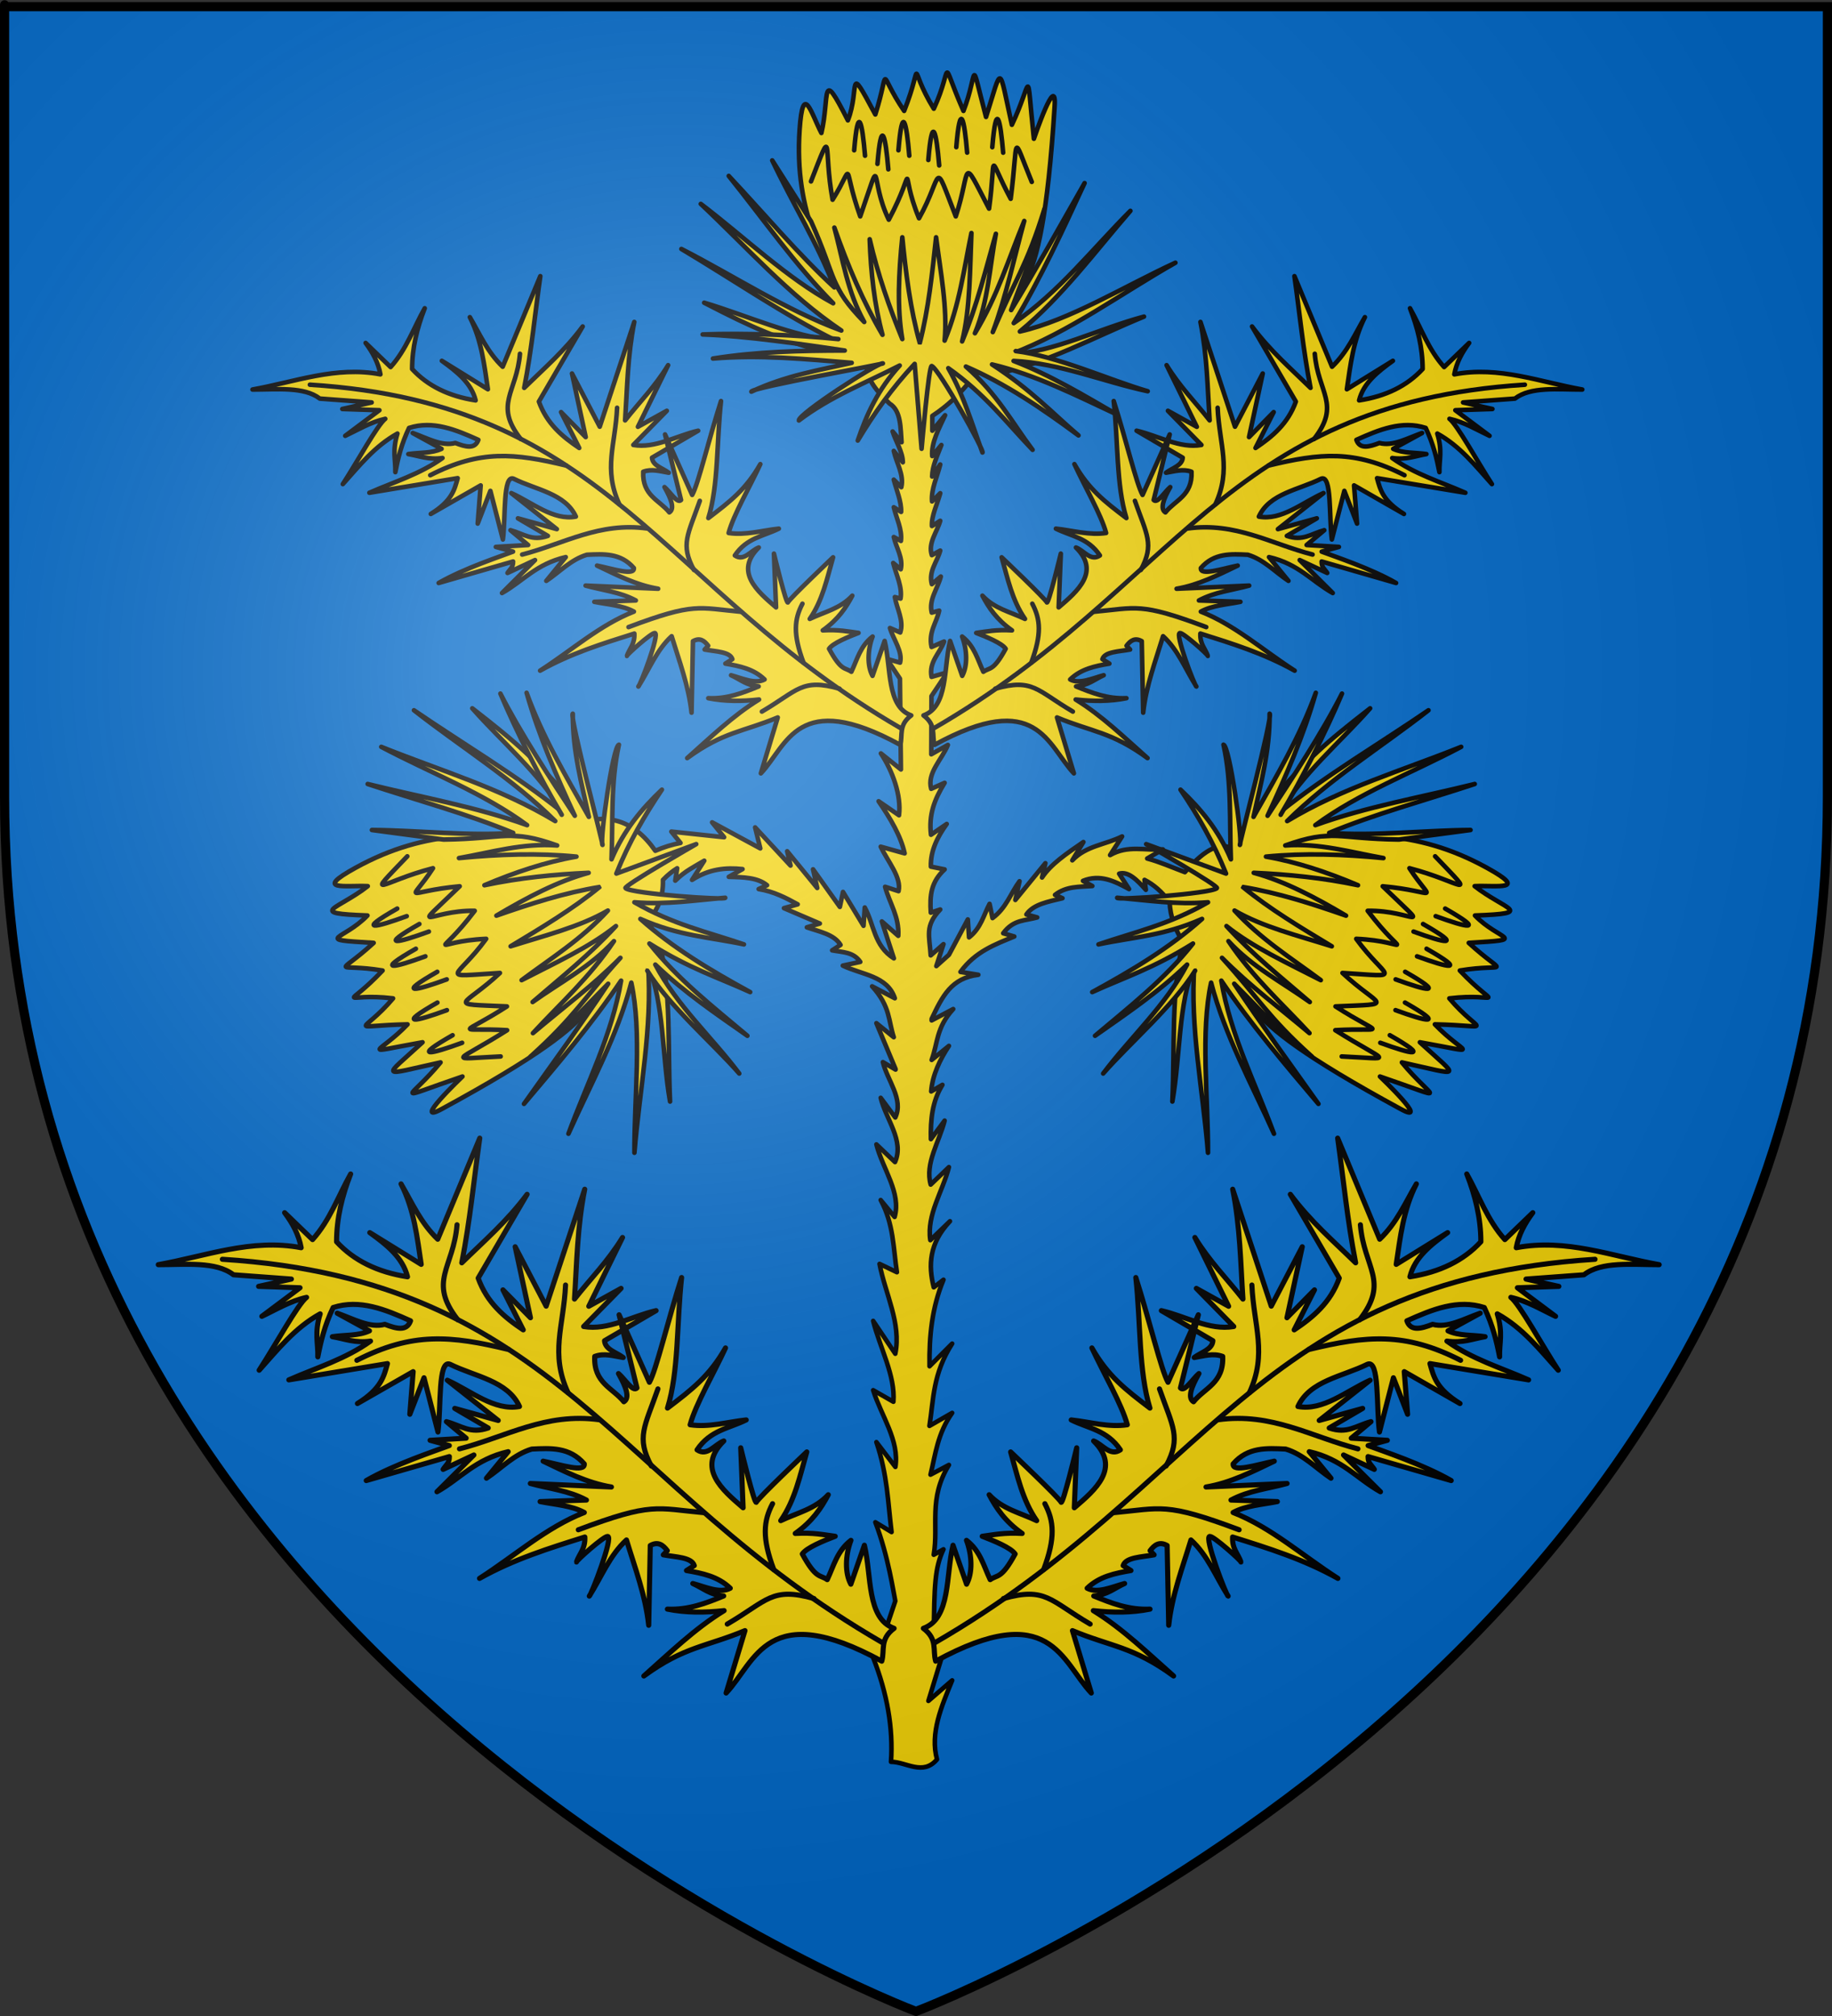 <?xml version="1.0" encoding="UTF-8" standalone="no"?>
<!-- Created with Inkscape (http://www.inkscape.org/) -->
<svg
   xmlns:svg="http://www.w3.org/2000/svg"
   xmlns="http://www.w3.org/2000/svg"
   xmlns:xlink="http://www.w3.org/1999/xlink"
   version="1.0"
   width="600"
   height="660"
   id="svg2">
  <rect width="100%" height="100%" fill="#333333" stroke="none"/>
  <defs
     id="defs6">
    <linearGradient
       id="linearGradient2893">
      <stop
         style="stop-color:#ffffff;stop-opacity:0.314"
         offset="0"
         id="stop2895" />
      <stop
         style="stop-color:#ffffff;stop-opacity:0.251"
         offset="0.19"
         id="stop2897" />
      <stop
         style="stop-color:#6b6b6b;stop-opacity:0.125"
         offset="0.6"
         id="stop2901" />
      <stop
         style="stop-color:#000000;stop-opacity:0.125"
         offset="1"
         id="stop2899" />
    </linearGradient>
    <radialGradient
       cx="221.445"
       cy="226.331"
       r="300"
       fx="221.445"
       fy="226.331"
       id="radialGradient3163"
       xlink:href="#linearGradient2893"
       gradientUnits="userSpaceOnUse"
       gradientTransform="matrix(1.353,0,0,1.349,-77.629,-85.747)" />
  </defs>
  <g
     style="display:inline"
     id="layer3">
    <path
       d="M 300,658.5 C 300,658.5 598.5,546.18 598.5,260.728 C 598.5,-24.723 598.5,2.176 598.5,2.176 L 1.5,2.176 L 1.5,260.728 C 1.5,546.18 300,658.5 300,658.5 z "
       style="fill:#0169c9;fill-opacity:1;fill-rule:evenodd;stroke:none;stroke-width:1px;stroke-linecap:butt;stroke-linejoin:miter;stroke-opacity:1"
       id="path2855" />
  </g>
  <g
     style="display:inline"
     id="layer4">
    <path
       d="M 283.812,119.625 C 283.892,124.386 287.375,128.3 291.312,132.094 C 291.323,132.104 291.333,132.115 291.344,132.125 C 295.214,134.448 294.9,140.429 295.281,144.781 L 292.344,141.25 C 293.404,144.615 295.668,147.979 295.689,151.344 L 292.719,147.625 C 293.577,151.58 296.15,155.393 295.188,159.5 L 292.719,157.031 C 293.634,160.568 295.255,164.206 295.125,167.594 L 292.719,166.062 C 293.587,169.73 295.527,173.278 295.062,177.094 L 292.719,175.812 C 293.509,179.331 295.881,182.705 295,186.375 L 292.531,184.312 C 293.53,188.216 295.587,192.215 294.938,195.969 L 293.062,195.469 C 293.729,199.333 296.114,203.198 294.844,207.062 L 291.469,205.594 C 292.587,209.376 295.704,213.312 294.781,216.938 L 290.406,215.688 L 294.75,222.188 L 295.064,251.907 L 288.5,246.651 C 292.328,252.389 295.243,260.443 294.438,266.844 L 294.438,266.906 L 287.75,262.312 C 291.653,268.003 295.028,273.685 296.281,279.375 L 288.438,277.188 C 290.794,282.093 295.318,287.269 294.281,291.75 L 289.875,290.312 C 291.318,295.664 294.571,300.11 294.188,306.375 L 288.812,301.656 L 292.75,313.75 C 286.224,309.654 286.297,302.689 283.219,297.094 L 282.812,303.094 L 276.094,292 L 275.062,296.906 L 266.281,284.594 L 267.656,290.719 L 257.812,278.688 L 258.906,283.375 L 247.312,270.875 L 249,277.75 L 233.219,269.219 L 237.156,274.094 L 219.875,272.25 L 222.875,275.969 C 220.134,276.479 217.386,277.324 214.625,278.531 C 207.55,268.384 197.824,264.588 183.562,272 L 206.094,309.594 C 209.945,302.584 217.436,299.235 217.125,288.062 C 218.625,286.503 220.182,285.237 221.781,284.25 L 221.156,288.312 C 224.323,285.156 227.49,283.69 230.656,281.781 L 226.656,288.062 C 232.167,284.488 237.677,283.949 243.188,284.531 L 238.688,287.062 C 243.4,287.176 248.135,287.256 251.219,289.812 L 248.469,291.062 C 253.481,291.87 257.383,293.946 261.25,296.062 L 256.75,297.312 L 268.5,302.344 L 264.25,303.594 C 268.4,305.037 273.174,305.858 275.281,309.344 L 272.531,311.125 C 275.863,311.757 279.52,311.599 281.75,314.906 L 276.031,316.125 C 282.198,319.119 290.658,319.454 293.062,326.812 L 285.625,322.906 C 291.639,329.501 290.928,334.174 292.719,339.562 L 287.031,334.969 L 293.312,350 L 293.312,350.156 L 289.156,347.719 C 290.614,353.76 296.022,359.802 293.219,365.844 L 288.438,359.406 C 290.131,366.417 296.236,373.427 293.125,380.438 L 287.031,374.656 C 289.021,382.573 295.236,390.49 293,398.406 L 288.438,392.875 C 292.721,400.752 292.545,408.623 293.75,416.5 L 288.062,413.781 C 289.921,423.578 295.238,433.242 293.219,443.188 L 285.969,432.438 C 288.178,441.261 293.293,450.425 292.594,458.906 L 285.969,455.125 C 288.606,463.484 294.615,471.594 293.25,480.25 L 287.031,472.125 C 290.699,482.943 290.794,491.975 292,501.562 L 286.688,498.363 C 290.99,509.564 292.735,522.028 293.22,524.144 L 290.809,531.313 L 285.969,542.688 C 290.569,554.384 292.559,565.754 291.812,576.781 C 296.857,576.818 302.275,581.447 306.875,576 C 304.554,567.375 308.318,558.75 311.844,550.125 L 304.062,556.844 L 311.844,531.344 L 305.835,535.246 C 305.998,519.091 306.114,513.398 308.997,507.218 L 305.812,509 C 307.451,499.202 304.003,490.676 310.781,479.594 L 304.75,482.781 C 306.395,476.042 307.06,469.302 311.844,462.562 L 304.406,466.812 C 305.779,458.11 305.466,449.829 311.844,439.875 L 304.438,447.281 C 304.281,437.402 305.22,428.115 309,418.969 L 305.812,421.438 C 304.004,414.229 304.299,407.021 311.125,399.812 L 304.688,406 C 303.445,397.675 308.75,390.062 310.781,382.094 L 304.812,387.812 C 302.875,380.833 307.61,373.854 309.375,366.875 L 304.875,372.938 C 304.725,366.651 305.285,360.589 308.656,355.156 L 304.969,357.312 C 305.361,351.998 307.885,346.784 310.781,342.406 L 305.125,347 C 307.16,341.501 306.587,336.437 312.188,330.344 L 305.125,334.062 L 305.125,333.562 C 308.67,326.041 311.609,320.192 320.406,319.125 L 314.562,318.188 C 319.484,311.463 325.894,309.204 332.188,306.594 L 328.562,305.531 C 331.914,300.946 335.902,301.457 339.688,300.344 L 336.156,299.375 C 338.466,295.977 343.391,295.193 347.969,294.062 L 345.531,292.969 C 349.154,290.112 353.411,290.374 357.75,290.062 L 354.688,288.375 C 360.209,286.129 364.907,288.39 369.781,291.062 L 366.531,286.031 C 369.448,285.149 372.365,288.004 375.281,291.312 L 374.844,288.062 C 377.797,289.555 380.559,291.913 383.062,295.312 C 383.457,304.991 389.571,310.865 393.594,318.125 L 412.625,285.031 C 406.064,281.608 402.707,268.603 388.062,285.531 C 383.839,283.95 379.938,282.191 375.719,281.062 L 380.844,278.075 C 375.084,278.499 369.323,276.593 363.563,279.95 L 367.5,273.834 C 362.177,276.52 355.673,276.874 351.188,281.656 L 354.825,275.667 C 349.175,279.536 344.144,282.948 341.281,287.281 L 342.375,282.594 L 332.531,294.625 L 333.906,288.5 C 330.961,292.488 329.594,297.259 325.062,300.562 L 324.094,295.906 C 322.122,299.632 321.275,303.845 317.375,306.875 L 316.969,301 L 310.781,312.594 C 309.437,313.786 308.057,315.007 306.656,316.281 L 309,309.094 L 304.812,312.781 C 304.42,306.265 302.804,303.159 307.938,297.75 L 304.844,298.781 C 304.465,293.051 304.925,288.733 309.375,284.625 L 304.875,283.719 C 304.698,278.515 307.094,273.861 310.062,269.75 L 304.906,273.281 C 304.13,266.747 305.969,261.865 309.375,256.281 L 304.969,258.25 C 303.529,253.05 308.499,248.652 310.438,243.875 L 305,246.938 L 305.062,227.906 L 310.25,220.125 L 305.094,221.594 C 304.136,216.668 307.823,213.885 309.188,210.031 L 305.094,211.812 C 304.015,206.888 306.76,203.875 307.594,199.906 L 305.156,200.562 C 304.109,196.312 307.123,192.686 308.125,188.75 L 305.188,191.25 C 304.034,186.992 306.975,183.904 307.938,180.25 L 305.188,181.75 C 303.855,177.719 306.898,174.235 307.938,170.5 L 305.219,172.219 C 305.003,168.916 306.967,165.068 307.938,161.469 L 305.25,164.156 C 304.901,160.125 306.954,156.094 307.938,152.062 L 305.281,156 C 305.337,152.562 306.993,149.125 308.312,145.688 L 305.312,149.312 C 304.949,144.854 307.513,140.396 309.531,135.938 L 305.344,141 L 305.344,136.156 C 315.75,129.305 318.752,122.476 325.406,115.625 L 283.812,119.625 z "
       style="fill:#f2d207;fill-rule:evenodd;stroke:#000000;stroke-width:1.5;stroke-linecap:butt;stroke-linejoin:round;stroke-miterlimit:4;stroke-dasharray:none;stroke-opacity:1"
       id="path3370" />
    <g
       id="g2321">
      <path
         d="M 306.072,243.839 C 339.696,225.446 343.023,243.984 351.708,253.184 L 346.179,234.879 C 357.324,239.56 364.063,239.543 375.83,248.19 C 368.254,241.493 361.039,234.387 352.296,229.013 C 357.946,229.637 363.513,229.661 368.923,228.575 C 362.752,228.873 357.578,226.823 352.427,224.716 C 356.369,224.418 358.539,222.359 361.474,221.061 C 357.628,222.115 353.506,224.056 350.491,222.443 C 354.068,218.974 358.675,218.054 363.332,217.255 L 361.047,215.802 C 361.819,213.315 366.523,213.33 370.125,212.643 L 368.952,211.42 C 370.22,209.712 371.699,208.646 373.944,209.912 L 374.405,233.32 C 375.37,224.461 378.433,216.492 380.923,208.281 C 385.799,212.713 388.291,219.177 391.822,224.755 C 391.317,224.65 384.653,207.329 386.443,207.239 C 387.635,207.179 395.726,214.42 395.587,214.747 C 394.748,212.327 392.956,210.866 393.136,207.42 C 403.548,210.699 413.969,213.925 424.01,219.558 C 413.807,213.026 404.419,204.574 393.286,200.23 C 397.039,198.184 401.818,197.904 406.251,197.029 L 392.66,196.579 C 397.854,193.784 403.602,193.232 409.111,191.715 L 385.34,192.747 C 392.549,191.545 398.911,188.244 405.362,185.167 C 400.138,186.244 393.029,188.591 393.295,185.969 C 397.594,180.996 403.15,181.358 408.682,181.619 C 413.932,183.182 417.589,187.25 421.979,190.165 L 415.611,182.384 C 425.317,184.624 429.529,190.227 436.489,194.148 L 425.665,183.358 L 434.683,187.578 C 433.885,186.29 432.824,185.817 432.853,183.825 L 457.227,190.861 C 448.829,186.042 437.198,182.246 432.868,180.593 L 438.507,179.051 L 427.93,178.425 L 433.712,173.578 C 429.257,174.802 426.721,177.246 421.461,175.438 L 431.275,169.69 L 418.53,173.227 L 433.453,161.427 C 426.452,164.589 419.694,170.493 412.291,169.128 C 415.738,161.555 425.38,160.362 432.662,156.739 C 436.255,155.199 435.234,169.252 436.194,176.614 L 440.289,160.701 L 444.447,171.413 L 443.468,158.908 L 459.808,168.261 C 452.785,163.904 452.041,160.24 451,156.544 L 479.92,161.324 C 471.839,157.766 463.323,155.234 455.974,149.951 C 460.492,150.603 463.567,149.271 467.163,148.655 C 463.523,148.117 459.511,148.454 456.285,146.94 L 465.736,141.763 C 461.023,143.399 456.177,146.238 451.778,145.026 C 448.466,146.293 445.339,147.186 444.235,144 C 451.672,140.657 459.127,137.593 466.929,140.093 C 469.428,145.345 470.54,150.008 471.421,154.573 C 471.308,150.475 472.477,147.597 470.734,141.95 C 478.188,146.07 483.205,152.464 488.619,158.488 C 483.986,151.363 477.246,139.022 474.721,137.115 C 479.65,138.23 483.58,140.669 487.833,142.68 L 476.64,134.302 L 488.782,133.895 L 479.174,131.751 L 496.149,130.494 C 501.324,126.512 510.139,127.534 518.204,127.524 C 504.354,125.07 490.918,119.767 476.307,122.555 C 477.003,118.74 478.823,115.402 481.152,112.28 L 472.967,120.17 C 467.857,114.502 465.424,107.389 461.795,100.921 C 464.282,107.303 465.926,113.873 465.926,120.808 C 460.857,126.318 453.91,129.727 445.125,131.08 C 446.53,125.383 451.256,121.692 456.185,118.124 L 441.108,127.441 C 442.304,119.511 443.124,111.551 447.018,103.836 C 443.761,109.385 441.28,115.263 436.261,120.064 L 423.942,90.414 C 425.654,102.586 426.774,114.506 429.212,126.985 C 422.695,120.599 415.929,114.797 410.059,106.887 L 424.406,131.473 C 421.829,138.68 416.747,142.947 411.191,146.658 L 417.141,134.918 L 409.074,143.1 L 413.561,122.276 L 404.474,139.696 L 393.162,105.396 C 395.379,116.654 395.47,127.009 396.167,137.621 C 391.464,131.611 386.353,126.563 382.076,119.55 L 391.971,139.728 L 382.508,134.483 L 393.477,145.667 C 386.341,146.909 379.32,142.637 372.244,141.006 L 387.354,149.838 C 387.186,152.443 383.892,153.234 381.877,154.767 C 384.67,154.303 387.472,153.404 390.234,154.446 C 390.585,162.305 384.895,163.694 381.688,167.743 C 379.851,166.595 381.046,163.38 383.267,159.467 C 381.428,161.017 379.037,165.018 377.846,163.694 L 383.09,142.225 L 374.201,162.027 C 372.189,158.488 368.75,143.756 364.758,131.3 C 366.225,144.82 365.574,158.854 368.899,169.605 C 361.769,164.193 356.537,160.165 351.883,151.949 C 355.343,159.462 360.651,168.469 362.263,174.489 C 356.754,175.313 351.297,173.665 345.819,173.07 C 350.775,175.539 356.386,176.064 360.228,181.846 C 357.215,183.911 354.989,180.191 352.386,179.243 C 360.412,187.144 352.933,193.54 346.726,198.843 L 347.425,181.247 C 347.425,181.247 343.305,198.358 342.834,197.191 C 342.362,196.023 328.053,182.454 328.053,182.454 C 330.034,189.405 331.495,196.567 335.693,202.622 C 330.941,200.334 325.672,199.267 321.755,195.013 C 323.821,198.925 326.368,202.785 331.439,206.377 C 326.164,206.073 323.192,206.746 319.723,207.207 C 323.175,208.542 328.143,210.561 329.37,212.39 C 325.32,219.861 324.172,218.415 322.061,219.926 C 320.151,215.917 319.174,211.531 315.109,208.392 C 316.78,212.851 316.917,217.987 315.136,221.266 L 311.165,209.829 C 308.998,218.692 310.569,231.294 302.457,234.212 C 306.743,237.421 305.143,240.63 306.072,243.839 z "
         style="fill:#f2d207;fill-rule:evenodd;stroke:#000000;stroke-width:1.5;stroke-linecap:round;stroke-linejoin:round;stroke-miterlimit:4;stroke-dasharray:none;stroke-opacity:1"
         id="path4945" />
      <path
         d="M 305.938,238.369 C 384.868,192.712 400.92,132.143 499.404,125.946"
         style="fill:none;fill-rule:evenodd;stroke:#000000;stroke-width:1.5;stroke-linecap:round;stroke-linejoin:round;stroke-miterlimit:4;stroke-dasharray:none;stroke-opacity:1"
         id="path4947" />
      <path
         d="M 430.603,115.822 C 431.647,128.559 439.236,132.361 430.359,143.716"
         style="fill:none;fill-rule:evenodd;stroke:#000000;stroke-width:1.5;stroke-linecap:round;stroke-linejoin:round;stroke-miterlimit:4;stroke-dasharray:none;stroke-opacity:1"
         id="path4949" />
      <path
         d="M 415.43,152.425 C 432.472,148.307 443.669,147.244 459.983,155.58"
         style="fill:none;fill-rule:evenodd;stroke:#000000;stroke-width:1.5;stroke-linecap:round;stroke-linejoin:round;stroke-miterlimit:4;stroke-dasharray:none;stroke-opacity:1"
         id="path4951" />
      <path
         d="M 398.79,133.497 C 399.32,145.538 403.397,153.529 398.052,165.101"
         style="fill:none;fill-rule:evenodd;stroke:#000000;stroke-width:1.5;stroke-linecap:round;stroke-linejoin:round;stroke-miterlimit:4;stroke-dasharray:none;stroke-opacity:1"
         id="path4953" />
      <path
         d="M 358.179,200.287 C 372.226,199.008 373.334,197.129 395.047,205.298"
         style="fill:none;fill-rule:evenodd;stroke:#000000;stroke-width:1.5;stroke-linecap:round;stroke-linejoin:round;stroke-miterlimit:4;stroke-dasharray:none;stroke-opacity:1"
         id="path4955" />
      <path
         d="M 338.089,197.646 C 340.761,202.751 341.241,207.608 337.734,216.981"
         style="fill:none;fill-rule:evenodd;stroke:#000000;stroke-width:1.5;stroke-linecap:round;stroke-linejoin:round;stroke-miterlimit:4;stroke-dasharray:none;stroke-opacity:1"
         id="path4957" />
      <path
         d="M 325.938,225.473 C 338.336,221.988 339.549,226.039 351.37,232.958"
         style="fill:#f2d207;fill-rule:evenodd;stroke:#000000;stroke-width:1.5;stroke-linecap:round;stroke-linejoin:round;stroke-miterlimit:4;stroke-dasharray:none;stroke-opacity:1"
         id="path4959" />
      <path
         d="M 429.881,181.552 C 416.171,178.02 404.62,170.855 388.902,173.018"
         style="fill:#f2d207;fill-rule:evenodd;stroke:#000000;stroke-width:1.5;stroke-linecap:round;stroke-linejoin:round;stroke-miterlimit:4;stroke-dasharray:none;stroke-opacity:1"
         id="path4961" />
      <path
         d="M 371.698,163.97 C 375.572,175.082 378.141,178.173 373.632,186.592"
         style="fill:none;fill-rule:evenodd;stroke:#000000;stroke-width:1.5;stroke-linecap:round;stroke-linejoin:round;stroke-miterlimit:4;stroke-dasharray:none;stroke-opacity:1"
         id="path4963" />
    </g>
    <g
       id="g3340">
      <path
         d="M 261.884,42.411 C 260.002,69.525 270.036,86.402 281.014,106.451 C 293.828,114.45 309.446,111.545 325.257,107.89 C 331.743,90.399 340.867,106.709 345.4,34.871 C 346.138,23.173 338.609,45.434 338.609,45.434 C 335.941,20.252 338.249,26.614 331.397,40.863 C 326.954,20.812 328.343,21.272 322.937,38.296 C 317.398,17.273 320.506,23.611 315.545,36.31 C 307.519,18.049 312.412,21.395 305.833,35.591 C 296.938,21.155 302.892,19.269 296.121,36.31 C 287.156,23.178 291.763,21.394 286.675,37.473 C 277.062,19.581 281.797,28.881 277.688,39.402 C 268.542,21.41 271.834,31.485 269.016,43.543 C 265.649,37.074 262.984,26.578 261.884,42.411 z "
         style="fill:#f2d207;fill-rule:evenodd;stroke:#000000;stroke-width:1.5;stroke-linecap:round;stroke-linejoin:round;stroke-miterlimit:4;stroke-dasharray:none;stroke-opacity:1"
         id="path5033" />
      <path
         d="M 265.605,59.4 C 273.244,39.826 269.512,48.082 272.682,65.39 C 280.233,53.291 275.526,53.409 281.733,70.841 C 289.47,48.575 284.518,58.382 291.085,71.92 C 300.817,53.632 294.093,54.711 300.99,71.459 C 309.077,56.993 305.359,51.208 313.027,70.841 C 318.179,55.129 314.453,50.068 323.923,68.305 C 326.444,49.868 323.132,50.354 331.012,65.086 C 333.641,44.802 331.126,42.97 337.919,59.555"
         style="fill:none;fill-rule:evenodd;stroke:#000000;stroke-width:1.5;stroke-linecap:round;stroke-linejoin:round;stroke-miterlimit:4;stroke-dasharray:none;stroke-opacity:1"
         id="path5035" />
      <path
         d="M 279.746,49.203 C 281.039,33.707 282.389,40.064 283.306,50.984"
         style="fill:#f2d207;fill-rule:evenodd;stroke:#000000;stroke-width:1.5;stroke-linecap:round;stroke-linejoin:round;stroke-miterlimit:4;stroke-dasharray:none;stroke-opacity:1"
         id="path5037" />
      <use
         transform="translate(7.63,4.451)"
         id="use5039"
         x="0"
         y="0"
         width="744.094"
         height="1052.362"
         xlink:href="#path5037" />
      <use
         transform="translate(6.867,-4.451)"
         id="use5041"
         x="0"
         y="0"
         width="744.094"
         height="1052.362"
         xlink:href="#use5039" />
      <use
         transform="translate(16.66,-1.272)"
         id="use5043"
         x="0"
         y="0"
         width="744.094"
         height="1052.362"
         xlink:href="#use5039" />
      <use
         transform="translate(9.156,-4.197)"
         id="use5045"
         x="0"
         y="0"
         width="744.094"
         height="1052.362"
         xlink:href="#use5043" />
      <use
         transform="translate(20.949,-4.181)"
         id="use5047"
         x="0"
         y="0"
         width="744.094"
         height="1052.362"
         xlink:href="#use5043" />
      <path
         d="M 283.052,105.413 C 277.554,95.609 276.03,84.921 273.26,74.511 C 277.632,86.947 282.684,98.817 289.029,109.61 C 286.362,99.725 285.197,89.197 284.832,78.326 C 287.465,89.777 291.24,100.543 295.515,111.009 C 293.748,100.688 294.342,89.317 295.515,77.69 C 296.679,89.468 298.121,101.154 301.238,112.281 C 304.107,101.186 305.312,89.426 306.579,77.69 C 308.054,89.169 310.368,100.963 309.377,111.518 C 314.264,99.775 315.706,88.033 318.152,76.291 C 317.639,88.406 317.782,100.897 315.099,111.772 C 319.983,100.03 322.826,88.288 326.163,76.545 C 324.103,87.426 323.705,98.514 319.296,109.101 C 326.735,96.85 330.389,84.6 335.447,72.349 C 332.121,84.472 329.644,96.596 325.146,108.72 C 332.063,92.285 336.366,86.982 342.06,68.406 C 338.123,84.769 337.221,85.155 331.153,101.518 C 339.174,88.385 347.195,73.995 355.217,59.941 C 348.062,75.317 341.079,90.722 332.013,105.78 C 346.85,95.631 357.738,81.535 370.219,69.03 C 358.495,82.542 347.844,97.129 334.014,108.535 C 350.282,104.882 368.363,93.644 384.962,86.016 C 367.09,96.127 350.208,108.711 331.166,115.897 C 344.78,115.434 359.782,107.629 374.671,103.656 C 358.139,110.43 342.342,119.235 325.197,122.636 L 273.279,116.31 C 253.829,110.57 247.457,107.787 230.622,99.104 C 245.005,103.401 259.386,110.143 273.768,111.518 C 256.6,103 240.021,91.532 223.154,81.505 C 240.61,90.427 257.172,101.436 275.549,108.211 C 258.13,96.465 244.562,80.868 229.513,66.753 C 243.93,77.707 257.577,90.969 272.875,99.284 C 260.41,86.716 249.96,71.631 238.669,57.597 C 250.199,69.891 261.73,83.554 273.26,94.095 C 267.998,80.116 259.519,66.5 252.912,52.51 L 265.629,72.476 C 273.994,91.104 271.522,93.642 283.052,105.413 z "
         style="fill:#f2d207;fill-rule:evenodd;stroke:#000000;stroke-width:1.5;stroke-linecap:round;stroke-linejoin:round;stroke-miterlimit:4;stroke-dasharray:none;stroke-opacity:1"
         id="path5049" />
      <path
         d="M 274.572,111.012 C 260.764,109.616 243.931,108.994 230.123,109.493 C 244.337,109.984 262.451,112.646 276.666,114.763 C 262.276,114.781 247.887,115.091 233.498,117.385 C 248.644,116.055 263.791,117.574 278.938,118.783 C 268.062,121.242 257.269,122.957 246.081,128.221 C 246.081,126.858 291.373,118.889 289.075,118.958 C 286.939,119.022 261.313,135.596 261.636,137.658 C 271.878,129.865 283.531,125.365 294.667,119.657 C 287.556,127.459 283.784,135.775 280.924,144.231 C 286.14,135.58 292.046,127.127 299.561,119.133 L 301.833,146.921 C 301.833,146.921 304.187,119.425 305.154,119.832 C 307.643,120.88 322.749,148.145 321.757,148.145 C 318.356,138.94 315.791,129.735 310.571,120.531 C 322.528,128.944 329.549,138.254 338.185,147.271 C 331.349,138.183 326.73,129.095 316.339,120.007 C 329.223,125.549 341.311,133.744 353.215,142.552 C 344.273,134.91 337.984,127.837 324.903,119.307 C 339.221,122.713 352.427,129.453 365.799,135.697 C 354.885,129.396 344.147,122.874 331.966,118.156 C 347.168,118.924 361.273,124.949 375.884,128.08 C 363.259,124.409 346.175,116.559 332.671,114.938"
         style="fill:#f2d207;fill-rule:evenodd;stroke:#000000;stroke-width:1.5;stroke-linecap:round;stroke-linejoin:round;stroke-miterlimit:4;stroke-dasharray:none;stroke-opacity:1"
         id="path5051" />
    </g>
    <use
       transform="matrix(1.117,0,0,1.116,-35.443,271.71)"
       id="use2333"
       x="0"
       y="0"
       width="600"
       height="660"
       xlink:href="#g2321" />
    <use
       transform="matrix(-1,0,0,1,600.897,0)"
       id="use3304"
       x="0"
       y="0"
       width="600"
       height="660"
       xlink:href="#g2321" />
    <use
       transform="matrix(-1,0,0,1,595.225,0)"
       id="use3306"
       x="0"
       y="0"
       width="600"
       height="660"
       xlink:href="#use2333" />
    <use
       transform="matrix(-0.421,0.907,-0.907,-0.421,635.713,64.442)"
       id="use3352"
       x="0"
       y="0"
       width="600"
       height="660"
       xlink:href="#g3340" />
    <use
       transform="matrix(-1,0,0,1,603.41,-3.8020277e-8)"
       id="use3354"
       x="0"
       y="0"
       width="600"
       height="660"
       xlink:href="#use3352" />
  </g>
  <g
     style="display:inline"
     id="layer2">
    <path
       d="M 300,658.5 C 300,658.5 598.5,546.18 598.5,260.728 C 598.5,-24.723 598.5,2.176 598.5,2.176 L 1.5,2.176 L 1.5,260.728 C 1.5,546.18 300,658.5 300,658.5 z "
       style="opacity:1;fill:url(#radialGradient3163);fill-opacity:1;fill-rule:evenodd;stroke:none;stroke-width:1px;stroke-linecap:butt;stroke-linejoin:miter;stroke-opacity:1"
       id="path2875" />
  </g>
  <g
     id="layer1">
    <path
       d="M 300,658.5 C 300,658.5 1.5,546.18 1.5,260.728 C 1.5,-24.723 1.5,2.176 1.5,2.176 L 598.5,2.176 L 598.5,260.728 C 598.5,546.18 300,658.5 300,658.5 z "
       style="opacity:1;fill:none;fill-opacity:1;fill-rule:evenodd;stroke:#000000;stroke-width:3;stroke-linecap:butt;stroke-linejoin:miter;stroke-miterlimit:4;stroke-dasharray:none;stroke-opacity:1"
       id="path1411" />
  </g>
</svg>
